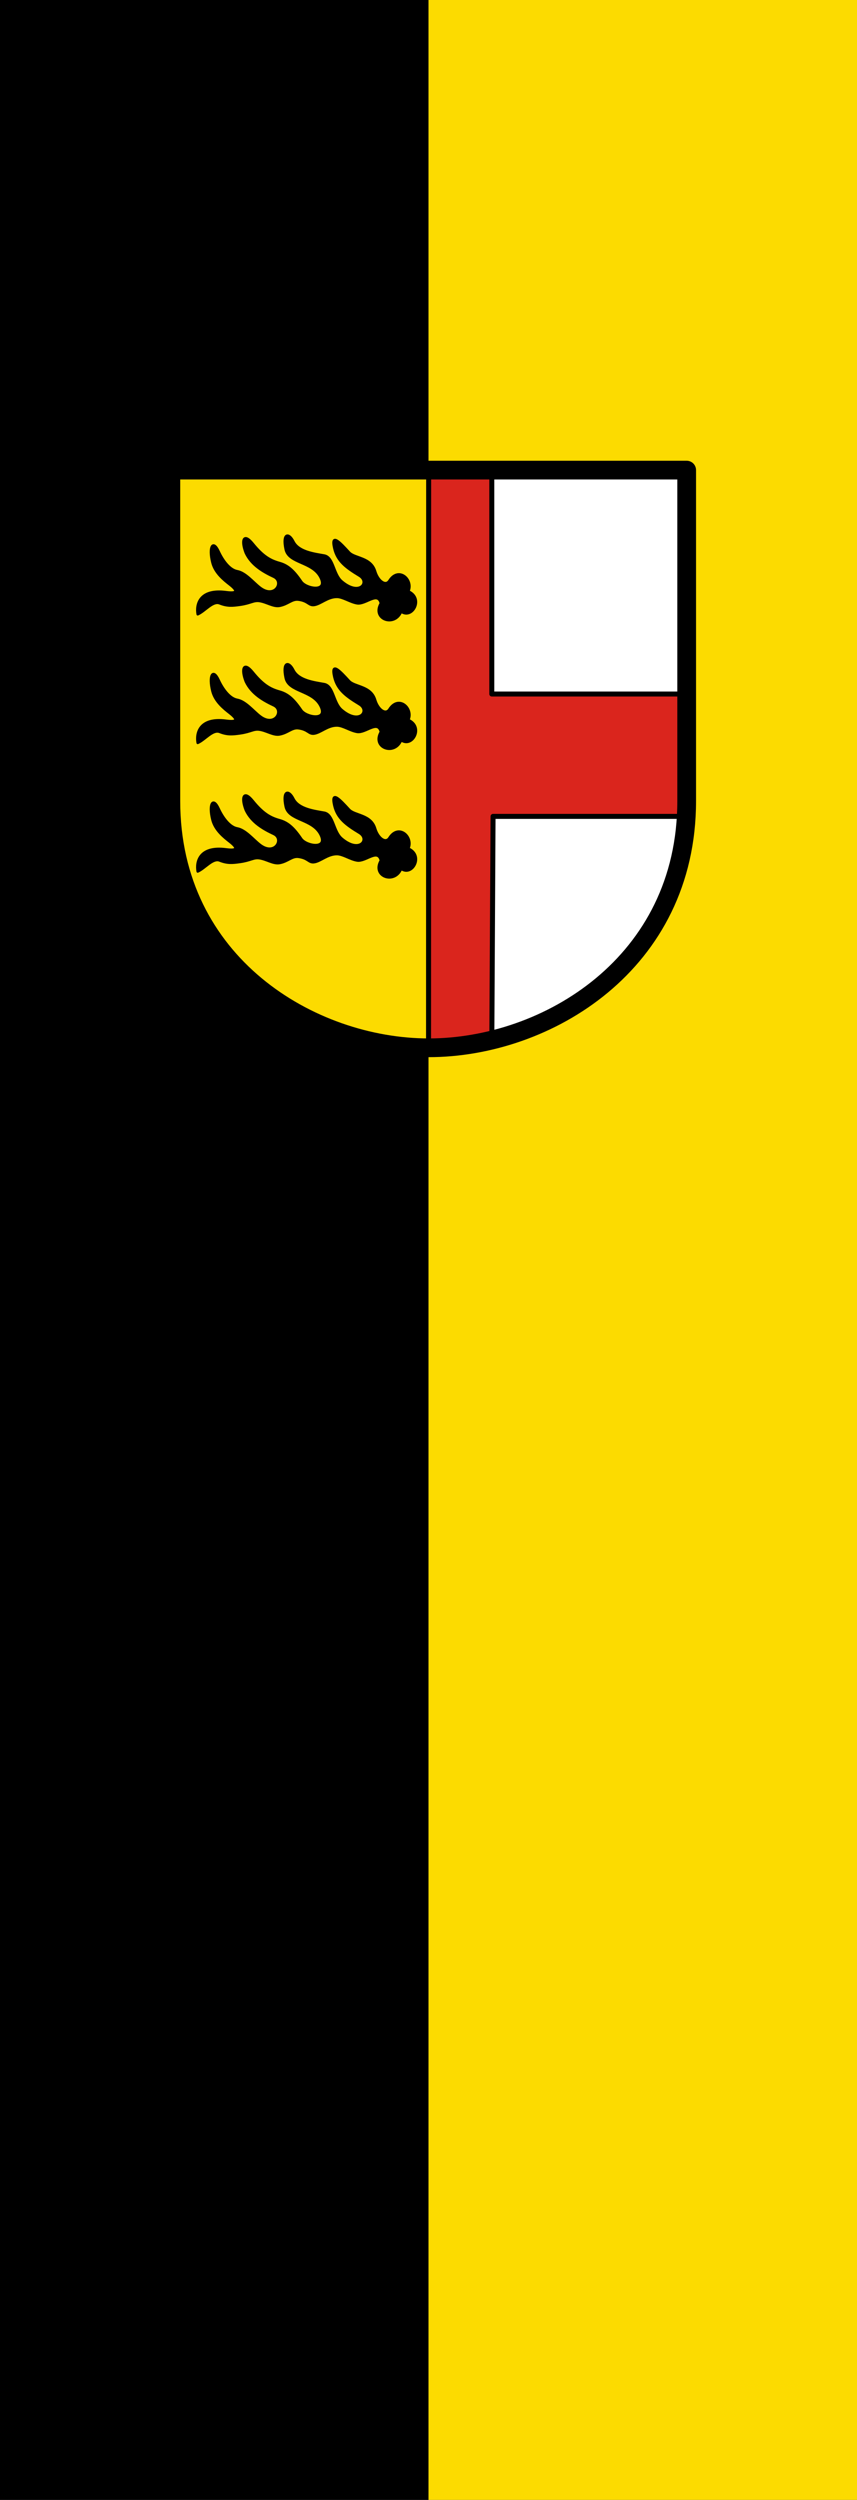 <svg xmlns="http://www.w3.org/2000/svg" width="300" height="875"><rect width="100%" height="100%" fill="#333333" stroke="none"/><path d="M150 0h150v875H150" color="#000" fill="#fcdb00"/><path d="M0 0h150v875H0" color="#000"/><path d="M149.962 164.544H59.804V280.35c0 55.298 46.491 85.647 90.196 86.364z" fill="#fcdb00" fill-rule="evenodd"/><path d="M149.962 164.544h90.158V280.35c0 55.298-46.491 85.647-90.196 86.364z" fill="#fff" fill-rule="evenodd"/><path d="M214.913 8.65L265.5 9v179h155.926v98H266.5l-1 182.26c-17.374 4.419-33.082 2.802-50.674 3.09z" fill="#da251d" fill-rule="evenodd" stroke="#000" stroke-width="4" stroke-linecap="round" stroke-linejoin="round" transform="matrix(.437 0 0 .437 56.137 160.764)"/><path d="M29.927 227.141c5.872-2.59 12.045-11.026 17.617-8.808 6.164 2.452 10.347 2.009 16.365 1.156 8.488-1.203 10.671-3.656 15.371-3.01 5.739.789 11.21 4.794 16.194 3.878 6.827-1.256 9.83-5.677 15.2-4.96 7.747 1.032 8.094 4.71 12.213 4.315 5.263-.507 10.963-6.618 18.619-6.518 4.885.064 10.563 4.252 16.15 5.139 6.919 1.097 16.51-9.892 18.996 0-7.486 12.783 11.01 19.426 16.239 6.606 8.86 6.503 18.381-10.552 5.739-16.15 4.199-9.415-7.757-20.116-15.112-8.593-3.153 4.94-9.236.117-11.485-7.43-3.39-11.373-16.389-10.26-20.903-15.193-7.221-7.892-14.653-15.932-11.782-3.374 2.415 10.562 9.813 15.722 20.16 22.022 8.49 5.17.051 16.824-14.332 4.494-6.676-5.723-6.42-19.301-13.947-20.636-8.193-1.452-20.554-2.971-24.7-11.189-3.682-7.3-8.851-6.836-6.131 6.132 2.434 11.605 21.532 9.68 27.976 22.63 6.055 12.17-11.7 9.033-15.586 3.278-6.48-9.596-11.256-13.152-17.529-14.897-7.38-2.052-13.266-5.516-21.288-15.415-7.353-9.074-9.45-2.694-5.524 7.34 4.7 10.022 14.54 15.395 22.408 19.086 8.528 4.002.901 17.907-11.011 8.81-5.44-4.155-11.575-12-18.352-13.214-5.622-1.006-11.098-7.689-14.852-15.801-4.522-9.771-8.05-3.627-4.924 8.846 2.094 8.353 9.403 14.063 13.903 17.58 6.987 5.463 5.726 7.314-2.936 6.17-21.536-2.844-24.194 10.099-22.756 17.706zM29.927 124.141c5.872-2.59 12.045-11.026 17.617-8.808 6.164 2.452 10.347 2.009 16.365 1.156 8.488-1.203 10.671-3.656 15.371-3.01 5.739.789 11.21 4.794 16.194 3.878 6.827-1.256 9.83-5.677 15.2-4.96 7.747 1.032 8.094 4.71 12.213 4.315 5.263-.507 10.963-6.618 18.619-6.518 4.885.064 10.563 4.252 16.15 5.139 6.919 1.097 16.51-9.892 18.996 0-7.486 12.783 11.01 19.426 16.239 6.606 8.86 6.503 18.381-10.552 5.739-16.15 4.199-9.415-7.757-20.116-15.112-8.593-3.153 4.94-9.236.117-11.485-7.43-3.39-11.373-16.389-10.26-20.903-15.193-7.221-7.892-14.653-15.932-11.782-3.374 2.415 10.562 9.813 15.722 20.16 22.022 8.49 5.17.051 16.824-14.332 4.494-6.676-5.723-6.42-19.301-13.947-20.636-8.193-1.452-20.554-2.971-24.7-11.189-3.682-7.3-8.851-6.836-6.131 6.132 2.434 11.605 21.532 9.68 27.976 22.63 6.055 12.17-11.7 9.033-15.586 3.278-6.48-9.596-11.256-13.152-17.529-14.897-7.38-2.052-13.266-5.516-21.288-15.415-7.353-9.074-9.45-2.694-5.524 7.34 4.7 10.022 14.54 15.395 22.408 19.086 8.528 4.002.901 17.907-11.011 8.81-5.44-4.155-11.575-12-18.352-13.214-5.622-1.006-11.098-7.689-14.852-15.801-4.522-9.771-8.05-3.627-4.924 8.846 2.094 8.353 9.403 14.063 13.903 17.58 6.987 5.463 5.726 7.314-2.936 6.17-21.536-2.844-24.194 10.099-22.756 17.706zM29.927 330.141c5.872-2.59 12.045-11.026 17.617-8.808 6.164 2.452 10.347 2.009 16.365 1.156 8.488-1.203 10.671-3.656 15.371-3.01 5.739.789 11.21 4.794 16.194 3.878 6.827-1.256 9.83-5.677 15.2-4.96 7.747 1.032 8.094 4.71 12.213 4.315 5.263-.507 10.963-6.618 18.619-6.518 4.885.064 10.563 4.252 16.15 5.139 6.919 1.097 16.51-9.892 18.996 0-7.486 12.783 11.01 19.426 16.239 6.606 8.86 6.503 18.381-10.552 5.739-16.15 4.199-9.415-7.757-20.116-15.112-8.593-3.153 4.94-9.236.117-11.485-7.43-3.39-11.373-16.389-10.26-20.903-15.193-7.221-7.892-14.653-15.932-11.782-3.374 2.415 10.562 9.813 15.722 20.16 22.022 8.49 5.17.051 16.824-14.332 4.494-6.676-5.723-6.42-19.301-13.947-20.636-8.193-1.452-20.554-2.971-24.7-11.189-3.682-7.3-8.851-6.836-6.131 6.132 2.434 11.605 21.532 9.68 27.976 22.63 6.055 12.17-11.7 9.033-15.586 3.278-6.48-9.596-11.256-13.152-17.529-14.897-7.38-2.052-13.266-5.516-21.288-15.415-7.353-9.074-9.45-2.694-5.524 7.34 4.7 10.022 14.54 15.395 22.408 19.086 8.528 4.002.901 17.907-11.011 8.81-5.44-4.155-11.575-12-18.352-13.214-5.622-1.006-11.098-7.689-14.852-15.801-4.522-9.771-8.05-3.627-4.924 8.846 2.094 8.353 9.403 14.063 13.903 17.58 6.987 5.463 5.726 7.314-2.936 6.17-21.536-2.844-24.194 10.099-22.756 17.706z" fill-rule="evenodd" stroke="#000" stroke-width="2" stroke-linecap="round" stroke-linejoin="round" transform="matrix(.437 0 0 .437 56.137 160.764)"/><path d="M8.4 8.65h413.2v265.042c0 130.274-112.283 197.658-206.6 197.658S8.4 403.966 8.4 273.692z" fill="none" stroke="#000" stroke-width="15" stroke-linecap="round" stroke-linejoin="round" transform="matrix(.437 0 0 .437 56.137 160.764)"/></svg>